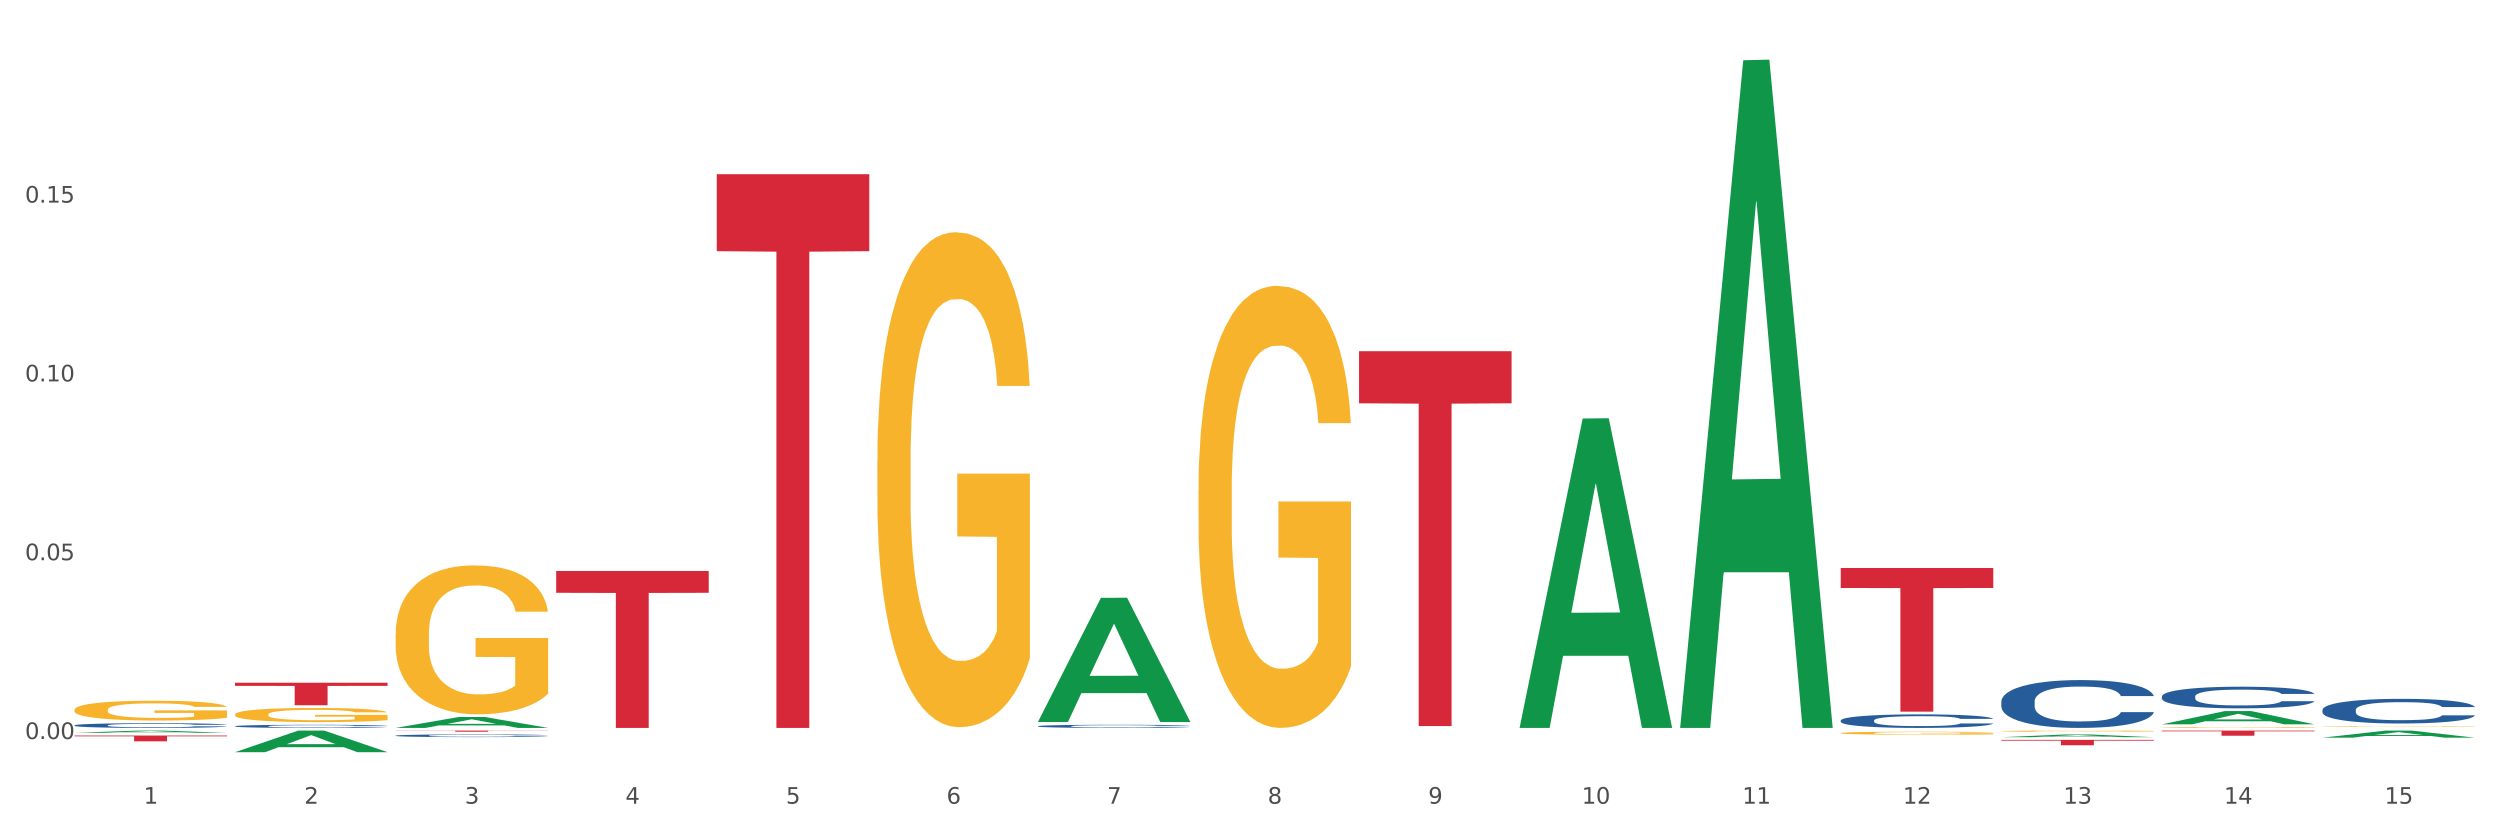 <?xml version="1.0" encoding="utf-8" standalone="no"?>
<!DOCTYPE svg PUBLIC "-//W3C//DTD SVG 1.1//EN"
  "http://www.w3.org/Graphics/SVG/1.1/DTD/svg11.dtd">
<svg xmlns:xlink="http://www.w3.org/1999/xlink" width="1080pt" height="360pt" viewBox="0 0 1080 360" xmlns="http://www.w3.org/2000/svg" version="1.1">
 <rect x="0" y="0" width="1080" height="360" fill="#333333" stroke="none"/>
 <defs>
  <style type="text/css">*{stroke-linejoin: round; stroke-linecap: butt}</style>
 </defs>
 <g id="figure_1">
  <g id="patch_1">
   <path d="M 0 360 
L 1080 360 
L 1080 0 
L 0 0 
z
" style="fill: #ffffff; stroke: #ffffff; stroke-linejoin: miter"/>
  </g>
  <g id="axes_1">
   <g id="matplotlib.axis_1">
    <g id="xtick_1">
     <g id="text_1">
      <!-- 1 -->
      <g style="fill: #4d4d4d" transform="translate(62.07 347.204) scale(0.096 -0.096)">
       <defs>
        <path id="DejaVuSans-31" d="M 794 531 
L 1825 531 
L 1825 4091 
L 703 3866 
L 703 4441 
L 1819 4666 
L 2450 4666 
L 2450 531 
L 3481 531 
L 3481 0 
L 794 0 
L 794 531 
z
" transform="scale(0.016)"/>
       </defs>
       <use xlink:href="#DejaVuSans-31"/>
      </g>
     </g>
    </g>
    <g id="xtick_2">
     <g id="text_2">
      <!-- 2 -->
      <g style="fill: #4d4d4d" transform="translate(131.436 347.204) scale(0.096 -0.096)">
       <defs>
        <path id="DejaVuSans-32" d="M 1228 531 
L 3431 531 
L 3431 0 
L 469 0 
L 469 531 
Q 828 903 1448 1529 
Q 2069 2156 2228 2338 
Q 2531 2678 2651 2914 
Q 2772 3150 2772 3378 
Q 2772 3750 2511 3984 
Q 2250 4219 1831 4219 
Q 1534 4219 1204 4116 
Q 875 4013 500 3803 
L 500 4441 
Q 881 4594 1212 4672 
Q 1544 4750 1819 4750 
Q 2544 4750 2975 4387 
Q 3406 4025 3406 3419 
Q 3406 3131 3298 2873 
Q 3191 2616 2906 2266 
Q 2828 2175 2409 1742 
Q 1991 1309 1228 531 
z
" transform="scale(0.016)"/>
       </defs>
       <use xlink:href="#DejaVuSans-32"/>
      </g>
     </g>
    </g>
    <g id="xtick_3">
     <g id="text_3">
      <!-- 3 -->
      <g style="fill: #4d4d4d" transform="translate(200.802 347.204) scale(0.096 -0.096)">
       <defs>
        <path id="DejaVuSans-33" d="M 2597 2516 
Q 3050 2419 3304 2112 
Q 3559 1806 3559 1356 
Q 3559 666 3084 287 
Q 2609 -91 1734 -91 
Q 1441 -91 1130 -33 
Q 819 25 488 141 
L 488 750 
Q 750 597 1062 519 
Q 1375 441 1716 441 
Q 2309 441 2620 675 
Q 2931 909 2931 1356 
Q 2931 1769 2642 2001 
Q 2353 2234 1838 2234 
L 1294 2234 
L 1294 2753 
L 1863 2753 
Q 2328 2753 2575 2939 
Q 2822 3125 2822 3475 
Q 2822 3834 2567 4026 
Q 2313 4219 1838 4219 
Q 1578 4219 1281 4162 
Q 984 4106 628 3988 
L 628 4550 
Q 988 4650 1302 4700 
Q 1616 4750 1894 4750 
Q 2613 4750 3031 4423 
Q 3450 4097 3450 3541 
Q 3450 3153 3228 2886 
Q 3006 2619 2597 2516 
z
" transform="scale(0.016)"/>
       </defs>
       <use xlink:href="#DejaVuSans-33"/>
      </g>
     </g>
    </g>
    <g id="xtick_4">
     <g id="text_4">
      <!-- 4 -->
      <g style="fill: #4d4d4d" transform="translate(270.169 347.204) scale(0.096 -0.096)">
       <defs>
        <path id="DejaVuSans-34" d="M 2419 4116 
L 825 1625 
L 2419 1625 
L 2419 4116 
z
M 2253 4666 
L 3047 4666 
L 3047 1625 
L 3713 1625 
L 3713 1100 
L 3047 1100 
L 3047 0 
L 2419 0 
L 2419 1100 
L 313 1100 
L 313 1709 
L 2253 4666 
z
" transform="scale(0.016)"/>
       </defs>
       <use xlink:href="#DejaVuSans-34"/>
      </g>
     </g>
    </g>
    <g id="xtick_5">
     <g id="text_5">
      <!-- 5 -->
      <g style="fill: #4d4d4d" transform="translate(339.535 347.204) scale(0.096 -0.096)">
       <defs>
        <path id="DejaVuSans-35" d="M 691 4666 
L 3169 4666 
L 3169 4134 
L 1269 4134 
L 1269 2991 
Q 1406 3038 1543 3061 
Q 1681 3084 1819 3084 
Q 2600 3084 3056 2656 
Q 3513 2228 3513 1497 
Q 3513 744 3044 326 
Q 2575 -91 1722 -91 
Q 1428 -91 1123 -41 
Q 819 9 494 109 
L 494 744 
Q 775 591 1075 516 
Q 1375 441 1709 441 
Q 2250 441 2565 725 
Q 2881 1009 2881 1497 
Q 2881 1984 2565 2268 
Q 2250 2553 1709 2553 
Q 1456 2553 1204 2497 
Q 953 2441 691 2322 
L 691 4666 
z
" transform="scale(0.016)"/>
       </defs>
       <use xlink:href="#DejaVuSans-35"/>
      </g>
     </g>
    </g>
    <g id="xtick_6">
     <g id="text_6">
      <!-- 6 -->
      <g style="fill: #4d4d4d" transform="translate(408.901 347.204) scale(0.096 -0.096)">
       <defs>
        <path id="DejaVuSans-36" d="M 2113 2584 
Q 1688 2584 1439 2293 
Q 1191 2003 1191 1497 
Q 1191 994 1439 701 
Q 1688 409 2113 409 
Q 2538 409 2786 701 
Q 3034 994 3034 1497 
Q 3034 2003 2786 2293 
Q 2538 2584 2113 2584 
z
M 3366 4563 
L 3366 3988 
Q 3128 4100 2886 4159 
Q 2644 4219 2406 4219 
Q 1781 4219 1451 3797 
Q 1122 3375 1075 2522 
Q 1259 2794 1537 2939 
Q 1816 3084 2150 3084 
Q 2853 3084 3261 2657 
Q 3669 2231 3669 1497 
Q 3669 778 3244 343 
Q 2819 -91 2113 -91 
Q 1303 -91 875 529 
Q 447 1150 447 2328 
Q 447 3434 972 4092 
Q 1497 4750 2381 4750 
Q 2619 4750 2861 4703 
Q 3103 4656 3366 4563 
z
" transform="scale(0.016)"/>
       </defs>
       <use xlink:href="#DejaVuSans-36"/>
      </g>
     </g>
    </g>
    <g id="xtick_7">
     <g id="text_7">
      <!-- 7 -->
      <g style="fill: #4d4d4d" transform="translate(478.267 347.204) scale(0.096 -0.096)">
       <defs>
        <path id="DejaVuSans-37" d="M 525 4666 
L 3525 4666 
L 3525 4397 
L 1831 0 
L 1172 0 
L 2766 4134 
L 525 4134 
L 525 4666 
z
" transform="scale(0.016)"/>
       </defs>
       <use xlink:href="#DejaVuSans-37"/>
      </g>
     </g>
    </g>
    <g id="xtick_8">
     <g id="text_8">
      <!-- 8 -->
      <g style="fill: #4d4d4d" transform="translate(547.634 347.204) scale(0.096 -0.096)">
       <defs>
        <path id="DejaVuSans-38" d="M 2034 2216 
Q 1584 2216 1326 1975 
Q 1069 1734 1069 1313 
Q 1069 891 1326 650 
Q 1584 409 2034 409 
Q 2484 409 2743 651 
Q 3003 894 3003 1313 
Q 3003 1734 2745 1975 
Q 2488 2216 2034 2216 
z
M 1403 2484 
Q 997 2584 770 2862 
Q 544 3141 544 3541 
Q 544 4100 942 4425 
Q 1341 4750 2034 4750 
Q 2731 4750 3128 4425 
Q 3525 4100 3525 3541 
Q 3525 3141 3298 2862 
Q 3072 2584 2669 2484 
Q 3125 2378 3379 2068 
Q 3634 1759 3634 1313 
Q 3634 634 3220 271 
Q 2806 -91 2034 -91 
Q 1263 -91 848 271 
Q 434 634 434 1313 
Q 434 1759 690 2068 
Q 947 2378 1403 2484 
z
M 1172 3481 
Q 1172 3119 1398 2916 
Q 1625 2713 2034 2713 
Q 2441 2713 2670 2916 
Q 2900 3119 2900 3481 
Q 2900 3844 2670 4047 
Q 2441 4250 2034 4250 
Q 1625 4250 1398 4047 
Q 1172 3844 1172 3481 
z
" transform="scale(0.016)"/>
       </defs>
       <use xlink:href="#DejaVuSans-38"/>
      </g>
     </g>
    </g>
    <g id="xtick_9">
     <g id="text_9">
      <!-- 9 -->
      <g style="fill: #4d4d4d" transform="translate(617 347.204) scale(0.096 -0.096)">
       <defs>
        <path id="DejaVuSans-39" d="M 703 97 
L 703 672 
Q 941 559 1184 500 
Q 1428 441 1663 441 
Q 2288 441 2617 861 
Q 2947 1281 2994 2138 
Q 2813 1869 2534 1725 
Q 2256 1581 1919 1581 
Q 1219 1581 811 2004 
Q 403 2428 403 3163 
Q 403 3881 828 4315 
Q 1253 4750 1959 4750 
Q 2769 4750 3195 4129 
Q 3622 3509 3622 2328 
Q 3622 1225 3098 567 
Q 2575 -91 1691 -91 
Q 1453 -91 1209 -44 
Q 966 3 703 97 
z
M 1959 2075 
Q 2384 2075 2632 2365 
Q 2881 2656 2881 3163 
Q 2881 3666 2632 3958 
Q 2384 4250 1959 4250 
Q 1534 4250 1286 3958 
Q 1038 3666 1038 3163 
Q 1038 2656 1286 2365 
Q 1534 2075 1959 2075 
z
" transform="scale(0.016)"/>
       </defs>
       <use xlink:href="#DejaVuSans-39"/>
      </g>
     </g>
    </g>
    <g id="xtick_10">
     <g id="text_10">
      <!-- 10 -->
      <g style="fill: #4d4d4d" transform="translate(683.312 347.204) scale(0.096 -0.096)">
       <defs>
        <path id="DejaVuSans-30" d="M 2034 4250 
Q 1547 4250 1301 3770 
Q 1056 3291 1056 2328 
Q 1056 1369 1301 889 
Q 1547 409 2034 409 
Q 2525 409 2770 889 
Q 3016 1369 3016 2328 
Q 3016 3291 2770 3770 
Q 2525 4250 2034 4250 
z
M 2034 4750 
Q 2819 4750 3233 4129 
Q 3647 3509 3647 2328 
Q 3647 1150 3233 529 
Q 2819 -91 2034 -91 
Q 1250 -91 836 529 
Q 422 1150 422 2328 
Q 422 3509 836 4129 
Q 1250 4750 2034 4750 
z
" transform="scale(0.016)"/>
       </defs>
       <use xlink:href="#DejaVuSans-31"/>
       <use xlink:href="#DejaVuSans-30" transform="translate(63.623 0)"/>
      </g>
     </g>
    </g>
    <g id="xtick_11">
     <g id="text_11">
      <!-- 11 -->
      <g style="fill: #4d4d4d" transform="translate(752.678 347.204) scale(0.096 -0.096)">
       <use xlink:href="#DejaVuSans-31"/>
       <use xlink:href="#DejaVuSans-31" transform="translate(63.623 0)"/>
      </g>
     </g>
    </g>
    <g id="xtick_12">
     <g id="text_12">
      <!-- 12 -->
      <g style="fill: #4d4d4d" transform="translate(822.044 347.204) scale(0.096 -0.096)">
       <use xlink:href="#DejaVuSans-31"/>
       <use xlink:href="#DejaVuSans-32" transform="translate(63.623 0)"/>
      </g>
     </g>
    </g>
    <g id="xtick_13">
     <g id="text_13">
      <!-- 13 -->
      <g style="fill: #4d4d4d" transform="translate(891.411 347.204) scale(0.096 -0.096)">
       <use xlink:href="#DejaVuSans-31"/>
       <use xlink:href="#DejaVuSans-33" transform="translate(63.623 0)"/>
      </g>
     </g>
    </g>
    <g id="xtick_14">
     <g id="text_14">
      <!-- 14 -->
      <g style="fill: #4d4d4d" transform="translate(960.777 347.204) scale(0.096 -0.096)">
       <use xlink:href="#DejaVuSans-31"/>
       <use xlink:href="#DejaVuSans-34" transform="translate(63.623 0)"/>
      </g>
     </g>
    </g>
    <g id="xtick_15">
     <g id="text_15">
      <!-- 15 -->
      <g style="fill: #4d4d4d" transform="translate(1030.143 347.204) scale(0.096 -0.096)">
       <use xlink:href="#DejaVuSans-31"/>
       <use xlink:href="#DejaVuSans-35" transform="translate(63.623 0)"/>
      </g>
     </g>
    </g>
    <g id="xtick_16"/>
    <g id="xtick_17"/>
    <g id="xtick_18"/>
    <g id="xtick_19"/>
    <g id="xtick_20"/>
    <g id="xtick_21"/>
    <g id="xtick_22"/>
    <g id="xtick_23"/>
    <g id="xtick_24"/>
    <g id="xtick_25"/>
    <g id="xtick_26"/>
    <g id="xtick_27"/>
    <g id="xtick_28"/>
    <g id="xtick_29"/>
   </g>
   <g id="matplotlib.axis_2">
    <g id="ytick_1">
     <g id="text_16">
      <!-- 0.00 -->
      <g style="fill: #4d4d4d" transform="translate(10.8 319.265) scale(0.096 -0.096)">
       <defs>
        <path id="DejaVuSans-2e" d="M 684 794 
L 1344 794 
L 1344 0 
L 684 0 
L 684 794 
z
" transform="scale(0.016)"/>
       </defs>
       <use xlink:href="#DejaVuSans-30"/>
       <use xlink:href="#DejaVuSans-2e" transform="translate(63.623 0)"/>
       <use xlink:href="#DejaVuSans-30" transform="translate(95.41 0)"/>
       <use xlink:href="#DejaVuSans-30" transform="translate(159.033 0)"/>
      </g>
     </g>
    </g>
    <g id="ytick_2">
     <g id="text_17">
      <!-- 0.05 -->
      <g style="fill: #4d4d4d" transform="translate(10.8 242.02) scale(0.096 -0.096)">
       <use xlink:href="#DejaVuSans-30"/>
       <use xlink:href="#DejaVuSans-2e" transform="translate(63.623 0)"/>
       <use xlink:href="#DejaVuSans-30" transform="translate(95.41 0)"/>
       <use xlink:href="#DejaVuSans-35" transform="translate(159.033 0)"/>
      </g>
     </g>
    </g>
    <g id="ytick_3">
     <g id="text_18">
      <!-- 0.10 -->
      <g style="fill: #4d4d4d" transform="translate(10.8 164.776) scale(0.096 -0.096)">
       <use xlink:href="#DejaVuSans-30"/>
       <use xlink:href="#DejaVuSans-2e" transform="translate(63.623 0)"/>
       <use xlink:href="#DejaVuSans-31" transform="translate(95.41 0)"/>
       <use xlink:href="#DejaVuSans-30" transform="translate(159.033 0)"/>
      </g>
     </g>
    </g>
    <g id="ytick_4">
     <g id="text_19">
      <!-- 0.15 -->
      <g style="fill: #4d4d4d" transform="translate(10.8 87.532) scale(0.096 -0.096)">
       <use xlink:href="#DejaVuSans-30"/>
       <use xlink:href="#DejaVuSans-2e" transform="translate(63.623 0)"/>
       <use xlink:href="#DejaVuSans-31" transform="translate(95.41 0)"/>
       <use xlink:href="#DejaVuSans-35" transform="translate(159.033 0)"/>
      </g>
     </g>
    </g>
    <g id="ytick_5"/>
    <g id="ytick_6"/>
    <g id="ytick_7"/>
    <g id="ytick_8"/>
   </g>
   <g id="PolyCollection_1">
    <path d="M 448.372 311.845 
L 448.44 311.795 
L 475.615 258.264 
L 486.892 258.214 
L 514.27 311.946 
L 501.227 311.946 
L 495.316 299.434 
L 467.259 299.434 
L 467.055 299.636 
L 461.348 311.946 
L 448.372 311.946 
L 448.372 311.845 
L 470.791 291.967 
L 491.783 291.916 
L 481.389 269.667 
L 481.253 269.566 
L 481.117 269.717 
L 470.723 291.916 
L 470.791 291.967 
L 448.372 311.845 
z
" clip-path="url(#pe512aa5558)" style="fill: #109648"/>
    <path d="M 656.471 314.207 
L 656.539 314.081 
L 683.713 180.801 
L 694.991 180.676 
L 722.369 314.458 
L 709.325 314.458 
L 703.415 283.305 
L 675.357 283.305 
L 675.153 283.807 
L 669.447 314.458 
L 656.471 314.458 
L 656.471 314.207 
L 678.89 264.714 
L 699.882 264.588 
L 689.488 209.191 
L 689.352 208.94 
L 689.216 209.317 
L 678.822 264.588 
L 678.89 264.714 
L 656.471 314.207 
z
" clip-path="url(#pe512aa5558)" style="fill: #109648"/>
    <path d="M 725.837 313.916 
L 725.905 313.645 
L 753.08 26.031 
L 764.357 25.759 
L 791.735 314.458 
L 778.691 314.458 
L 772.781 247.23 
L 744.723 247.23 
L 744.52 248.315 
L 738.813 314.458 
L 725.837 314.458 
L 725.837 313.916 
L 748.256 207.111 
L 769.248 206.84 
L 758.854 87.294 
L 758.718 86.752 
L 758.582 87.565 
L 748.188 206.84 
L 748.256 207.111 
L 725.837 313.916 
z
" clip-path="url(#pe512aa5558)" style="fill: #109648"/>
    <path d="M 864.57 318.475 
L 864.638 318.473 
L 891.812 317.294 
L 903.089 317.293 
L 930.468 318.477 
L 917.424 318.477 
L 911.513 318.201 
L 883.456 318.201 
L 883.252 318.206 
L 877.545 318.477 
L 864.57 318.477 
L 864.57 318.475 
L 886.989 318.037 
L 907.981 318.035 
L 897.587 317.545 
L 897.451 317.543 
L 897.315 317.546 
L 886.921 318.035 
L 886.989 318.037 
L 864.57 318.475 
z
" clip-path="url(#pe512aa5558)" style="fill: #109648"/>
    <path d="M 170.907 314.449 
L 170.975 314.445 
L 198.15 309.754 
L 209.427 309.75 
L 236.805 314.458 
L 223.762 314.458 
L 217.851 313.362 
L 189.794 313.362 
L 189.59 313.379 
L 183.883 314.458 
L 170.907 314.458 
L 170.907 314.449 
L 193.326 312.707 
L 214.319 312.703 
L 203.924 310.754 
L 203.788 310.745 
L 203.653 310.758 
L 193.258 312.703 
L 193.326 312.707 
L 170.907 314.449 
z
" clip-path="url(#pe512aa5558)" style="fill: #109648"/>
    <path d="M 933.936 312.909 
L 934.004 312.904 
L 961.178 307.174 
L 972.456 307.168 
L 999.834 312.92 
L 986.79 312.92 
L 980.88 311.581 
L 952.822 311.581 
L 952.618 311.602 
L 946.912 312.92 
L 933.936 312.92 
L 933.936 312.909 
L 956.355 310.781 
L 977.347 310.776 
L 966.953 308.394 
L 966.817 308.384 
L 966.681 308.4 
L 956.287 310.776 
L 956.355 310.781 
L 933.936 312.909 
z
" clip-path="url(#pe512aa5558)" style="fill: #109648"/>
    <path d="M 1003.302 318.673 
L 1003.37 318.67 
L 1030.544 315.62 
L 1041.822 315.617 
L 1069.2 318.678 
L 1056.156 318.678 
L 1050.246 317.966 
L 1022.188 317.966 
L 1021.984 317.977 
L 1016.278 318.678 
L 1003.302 318.678 
L 1003.302 318.673 
L 1025.721 317.54 
L 1046.713 317.537 
L 1036.319 316.27 
L 1036.183 316.264 
L 1036.047 316.273 
L 1025.653 317.537 
L 1025.721 317.54 
L 1003.302 318.673 
z
" clip-path="url(#pe512aa5558)" style="fill: #109648"/>
    <path d="M 101.541 324.932 
L 101.609 324.923 
L 128.784 315.626 
L 140.061 315.617 
L 167.439 324.95 
L 154.395 324.95 
L 148.485 322.776 
L 120.427 322.776 
L 120.224 322.811 
L 114.517 324.95 
L 101.541 324.95 
L 101.541 324.932 
L 123.96 321.48 
L 144.952 321.471 
L 134.558 317.606 
L 134.422 317.589 
L 134.286 317.615 
L 123.892 321.471 
L 123.96 321.48 
L 101.541 324.932 
z
" clip-path="url(#pe512aa5558)" style="fill: #109648"/>
    <path d="M 32.175 316.575 
L 32.243 316.574 
L 59.417 315.618 
L 70.695 315.617 
L 98.073 316.576 
L 85.029 316.576 
L 79.119 316.353 
L 51.061 316.353 
L 50.857 316.357 
L 45.151 316.576 
L 32.175 316.576 
L 32.175 316.575 
L 54.594 316.22 
L 75.586 316.219 
L 65.192 315.822 
L 65.056 315.82 
L 64.92 315.823 
L 54.526 316.219 
L 54.594 316.22 
L 32.175 316.575 
z
" clip-path="url(#pe512aa5558)" style="fill: #109648"/>
    <path d="M 864.57 315.856 
L 864.647 315.855 
L 864.647 315.838 
L 864.803 315.824 
L 865.581 315.788 
L 866.748 315.759 
L 867.604 315.744 
L 868.46 315.731 
L 869.471 315.718 
L 870.716 315.705 
L 872.972 315.686 
L 874.373 315.676 
L 876.084 315.665 
L 879.196 315.65 
L 881.453 315.642 
L 883.787 315.635 
L 887.599 315.626 
L 890.089 315.623 
L 892.734 315.62 
L 895.924 315.618 
L 898.336 315.617 
L 903.626 315.619 
L 908.139 315.623 
L 910.317 315.626 
L 913.118 315.632 
L 914.596 315.636 
L 917.008 315.643 
L 919.498 315.653 
L 921.209 315.662 
L 923.777 315.678 
L 925.722 315.694 
L 927.511 315.713 
L 928.445 315.727 
L 929.145 315.74 
L 929.767 315.754 
L 930.39 315.778 
L 916.385 315.778 
L 915.841 315.761 
L 914.985 315.746 
L 913.74 315.73 
L 912.651 315.721 
L 910.784 315.709 
L 909.072 315.702 
L 907.283 315.696 
L 905.104 315.691 
L 903.393 315.689 
L 900.981 315.687 
L 896.235 315.688 
L 893.045 315.691 
L 890.867 315.696 
L 889.466 315.7 
L 888.221 315.705 
L 886.821 315.712 
L 885.187 315.721 
L 884.02 315.73 
L 882.853 315.742 
L 881.919 315.753 
L 881.064 315.766 
L 880.363 315.78 
L 879.819 315.795 
L 879.352 315.813 
L 878.963 315.843 
L 878.963 315.907 
L 879.119 315.922 
L 879.508 315.941 
L 879.974 315.956 
L 880.752 315.973 
L 881.453 315.985 
L 882.775 316.002 
L 884.253 316.016 
L 885.42 316.025 
L 886.587 316.033 
L 888.61 316.043 
L 890.867 316.051 
L 892.812 316.057 
L 895.457 316.061 
L 897.246 316.063 
L 898.802 316.064 
L 902.615 316.064 
L 905.338 316.063 
L 908.372 316.059 
L 910.706 316.055 
L 912.651 316.05 
L 914.829 316.041 
L 916.23 316.033 
L 916.23 315.935 
L 899.114 315.934 
L 899.114 315.869 
L 930.468 315.869 
L 930.468 316.061 
L 929.145 316.071 
L 927.667 316.08 
L 926.111 316.088 
L 923.777 316.098 
L 920.976 316.107 
L 918.486 316.114 
L 915.841 316.12 
L 912.729 316.125 
L 908.683 316.13 
L 906.193 316.131 
L 903.081 316.133 
L 899.425 316.133 
L 896.235 316.132 
L 893.123 316.13 
L 889.855 316.126 
L 886.665 316.12 
L 884.253 316.114 
L 881.842 316.106 
L 879.274 316.096 
L 877.251 316.087 
L 875.695 316.078 
L 873.984 316.067 
L 872.116 316.053 
L 870.716 316.041 
L 869.471 316.027 
L 868.149 316.01 
L 867.215 315.996 
L 866.281 315.977 
L 865.737 315.964 
L 865.114 315.942 
L 864.647 315.913 
L 864.57 315.856 
z
" clip-path="url(#pe512aa5558)" style="fill: #f7b32b"/>
    <path d="M 517.739 211.741 
L 517.816 211.567 
L 517.816 205.289 
L 517.972 199.883 
L 518.75 186.803 
L 519.917 175.991 
L 520.773 170.236 
L 521.629 165.527 
L 522.64 160.819 
L 523.885 155.936 
L 526.141 148.786 
L 527.542 145.124 
L 529.253 141.287 
L 532.365 135.707 
L 534.621 132.567 
L 536.956 129.952 
L 540.768 126.813 
L 543.257 125.417 
L 545.903 124.371 
L 549.093 123.674 
L 551.504 123.499 
L 556.795 124.022 
L 561.307 125.592 
L 563.486 126.813 
L 566.287 128.905 
L 567.765 130.3 
L 570.177 133.091 
L 572.666 136.753 
L 574.378 139.892 
L 576.946 145.821 
L 578.891 151.751 
L 580.68 159.075 
L 581.614 164.132 
L 582.314 168.841 
L 582.936 174.247 
L 583.559 182.792 
L 569.554 182.792 
L 569.01 176.689 
L 568.154 170.934 
L 566.909 165.353 
L 565.82 161.865 
L 563.953 157.505 
L 562.241 154.715 
L 560.452 152.623 
L 558.273 150.879 
L 556.562 150.007 
L 554.15 149.309 
L 549.404 149.483 
L 546.214 150.879 
L 544.035 152.623 
L 542.635 154.192 
L 541.39 155.936 
L 539.99 158.377 
L 538.356 162.04 
L 537.189 165.353 
L 536.022 169.539 
L 535.088 173.724 
L 534.232 178.607 
L 533.532 183.839 
L 532.988 189.245 
L 532.521 195.872 
L 532.132 206.858 
L 532.132 230.75 
L 532.287 236.156 
L 532.676 243.306 
L 533.143 248.712 
L 533.921 255.165 
L 534.621 259.525 
L 535.944 265.803 
L 537.422 271.034 
L 538.589 274.348 
L 539.756 277.138 
L 541.779 280.975 
L 544.035 284.114 
L 545.981 286.032 
L 548.626 287.776 
L 550.415 288.474 
L 551.971 288.822 
L 555.784 288.822 
L 558.507 288.299 
L 561.541 287.078 
L 563.875 285.509 
L 565.82 283.591 
L 567.998 280.452 
L 569.399 277.487 
L 569.399 241.039 
L 552.282 240.865 
L 552.282 216.624 
L 583.636 216.624 
L 583.636 287.776 
L 582.314 291.438 
L 580.836 294.752 
L 579.28 297.716 
L 576.946 301.379 
L 574.145 304.866 
L 571.655 307.308 
L 569.01 309.401 
L 565.898 311.319 
L 561.852 313.063 
L 559.362 313.76 
L 556.25 314.284 
L 552.594 314.458 
L 549.404 314.109 
L 546.292 313.237 
L 543.024 311.668 
L 539.834 309.401 
L 537.422 307.133 
L 535.01 304.343 
L 532.443 300.681 
L 530.42 297.193 
L 528.864 294.054 
L 527.153 290.043 
L 525.285 284.811 
L 523.885 280.103 
L 522.64 275.22 
L 521.317 268.942 
L 520.384 263.536 
L 519.45 256.734 
L 518.906 251.677 
L 518.283 243.829 
L 517.816 232.843 
L 517.739 211.741 
z
" clip-path="url(#pe512aa5558)" style="fill: #f7b32b"/>
    <path d="M 795.203 316.703 
L 795.281 316.702 
L 795.281 316.659 
L 795.437 316.622 
L 796.215 316.532 
L 797.382 316.458 
L 798.238 316.419 
L 799.094 316.387 
L 800.105 316.354 
L 801.35 316.321 
L 803.606 316.272 
L 805.006 316.247 
L 806.718 316.221 
L 809.83 316.182 
L 812.086 316.161 
L 814.42 316.143 
L 818.233 316.121 
L 820.722 316.112 
L 823.368 316.105 
L 826.557 316.1 
L 828.969 316.099 
L 834.26 316.102 
L 838.772 316.113 
L 840.951 316.121 
L 843.752 316.136 
L 845.23 316.145 
L 847.642 316.164 
L 850.131 316.19 
L 851.843 316.211 
L 854.41 316.252 
L 856.355 316.292 
L 858.145 316.342 
L 859.078 316.377 
L 859.779 316.409 
L 860.401 316.446 
L 861.024 316.505 
L 847.019 316.505 
L 846.475 316.463 
L 845.619 316.424 
L 844.374 316.385 
L 843.285 316.362 
L 841.418 316.332 
L 839.706 316.313 
L 837.916 316.298 
L 835.738 316.286 
L 834.026 316.28 
L 831.615 316.276 
L 826.869 316.277 
L 823.679 316.286 
L 821.5 316.298 
L 820.1 316.309 
L 818.855 316.321 
L 817.455 316.338 
L 815.821 316.363 
L 814.654 316.385 
L 813.487 316.414 
L 812.553 316.443 
L 811.697 316.476 
L 810.997 316.512 
L 810.453 316.549 
L 809.986 316.594 
L 809.597 316.67 
L 809.597 316.833 
L 809.752 316.87 
L 810.141 316.919 
L 810.608 316.956 
L 811.386 317.001 
L 812.086 317.03 
L 813.409 317.073 
L 814.887 317.109 
L 816.054 317.132 
L 817.221 317.151 
L 819.244 317.177 
L 821.5 317.199 
L 823.445 317.212 
L 826.091 317.224 
L 827.88 317.229 
L 829.436 317.231 
L 833.248 317.231 
L 835.971 317.228 
L 839.006 317.219 
L 841.34 317.208 
L 843.285 317.195 
L 845.463 317.174 
L 846.864 317.153 
L 846.864 316.904 
L 829.747 316.903 
L 829.747 316.737 
L 861.101 316.737 
L 861.101 317.224 
L 859.779 317.249 
L 858.3 317.272 
L 856.744 317.292 
L 854.41 317.317 
L 851.61 317.341 
L 849.12 317.358 
L 846.475 317.372 
L 843.363 317.385 
L 839.317 317.397 
L 836.827 317.402 
L 833.715 317.405 
L 830.059 317.407 
L 826.869 317.404 
L 823.757 317.398 
L 820.489 317.388 
L 817.299 317.372 
L 814.887 317.357 
L 812.475 317.337 
L 809.908 317.312 
L 807.885 317.288 
L 806.329 317.267 
L 804.617 317.239 
L 802.75 317.204 
L 801.35 317.171 
L 800.105 317.138 
L 798.782 317.095 
L 797.849 317.058 
L 796.915 317.011 
L 796.37 316.977 
L 795.748 316.923 
L 795.281 316.848 
L 795.203 316.703 
z
" clip-path="url(#pe512aa5558)" style="fill: #f7b32b"/>
    <path d="M 379.006 199.128 
L 379.084 198.932 
L 379.084 191.903 
L 379.24 185.849 
L 380.018 171.204 
L 381.185 159.097 
L 382.04 152.653 
L 382.896 147.381 
L 383.908 142.109 
L 385.152 136.641 
L 387.409 128.635 
L 388.809 124.534 
L 390.521 120.238 
L 393.633 113.99 
L 395.889 110.475 
L 398.223 107.546 
L 402.035 104.031 
L 404.525 102.469 
L 407.17 101.297 
L 410.36 100.516 
L 412.772 100.321 
L 418.062 100.907 
L 422.575 102.664 
L 424.753 104.031 
L 427.554 106.374 
L 429.032 107.936 
L 431.444 111.061 
L 433.934 115.161 
L 435.646 118.676 
L 438.213 125.315 
L 440.158 131.955 
L 441.948 140.156 
L 442.881 145.819 
L 443.581 151.091 
L 444.204 157.144 
L 444.826 166.713 
L 430.822 166.713 
L 430.277 159.878 
L 429.422 153.434 
L 428.177 147.186 
L 427.087 143.28 
L 425.22 138.399 
L 423.509 135.274 
L 421.719 132.931 
L 419.541 130.978 
L 417.829 130.002 
L 415.417 129.221 
L 410.671 129.416 
L 407.481 130.978 
L 405.303 132.931 
L 403.903 134.688 
L 402.658 136.641 
L 401.257 139.375 
L 399.624 143.476 
L 398.456 147.186 
L 397.289 151.872 
L 396.356 156.559 
L 395.5 162.026 
L 394.8 167.884 
L 394.255 173.938 
L 393.788 181.358 
L 393.399 193.66 
L 393.399 220.412 
L 393.555 226.466 
L 393.944 234.472 
L 394.411 240.525 
L 395.189 247.75 
L 395.889 252.632 
L 397.212 259.662 
L 398.69 265.52 
L 399.857 269.23 
L 401.024 272.354 
L 403.047 276.65 
L 405.303 280.165 
L 407.248 282.313 
L 409.893 284.266 
L 411.683 285.047 
L 413.239 285.437 
L 417.051 285.437 
L 419.774 284.851 
L 422.808 283.485 
L 425.142 281.727 
L 427.087 279.579 
L 429.266 276.064 
L 430.666 272.745 
L 430.666 231.933 
L 413.55 231.738 
L 413.55 204.595 
L 444.904 204.595 
L 444.904 284.266 
L 443.581 288.366 
L 442.103 292.076 
L 440.547 295.396 
L 438.213 299.497 
L 435.412 303.402 
L 432.923 306.136 
L 430.277 308.479 
L 427.165 310.627 
L 423.12 312.58 
L 420.63 313.361 
L 417.518 313.947 
L 413.861 314.142 
L 410.671 313.751 
L 407.559 312.775 
L 404.292 311.018 
L 401.102 308.479 
L 398.69 305.941 
L 396.278 302.816 
L 393.711 298.716 
L 391.688 294.81 
L 390.132 291.295 
L 388.42 286.804 
L 386.553 280.946 
L 385.152 275.674 
L 383.908 270.206 
L 382.585 263.176 
L 381.651 257.123 
L 380.718 249.507 
L 380.173 243.845 
L 379.551 235.057 
L 379.084 222.755 
L 379.006 199.128 
z
" clip-path="url(#pe512aa5558)" style="fill: #f7b32b"/>
    <path d="M 170.907 273.984 
L 170.985 273.926 
L 170.985 271.811 
L 171.141 269.989 
L 171.919 265.583 
L 173.086 261.94 
L 173.942 260.001 
L 174.798 258.415 
L 175.809 256.828 
L 177.054 255.183 
L 179.31 252.774 
L 180.71 251.54 
L 182.422 250.248 
L 185.534 248.368 
L 187.79 247.31 
L 190.124 246.429 
L 193.937 245.371 
L 196.426 244.901 
L 199.072 244.549 
L 202.261 244.314 
L 204.673 244.255 
L 209.964 244.431 
L 214.476 244.96 
L 216.655 245.371 
L 219.456 246.076 
L 220.934 246.546 
L 223.346 247.486 
L 225.835 248.72 
L 227.547 249.778 
L 230.114 251.775 
L 232.059 253.773 
L 233.849 256.241 
L 234.783 257.945 
L 235.483 259.531 
L 236.105 261.352 
L 236.728 264.231 
L 222.723 264.231 
L 222.179 262.175 
L 221.323 260.236 
L 220.078 258.356 
L 218.989 257.181 
L 217.122 255.712 
L 215.41 254.772 
L 213.62 254.067 
L 211.442 253.479 
L 209.73 253.185 
L 207.319 252.95 
L 202.573 253.009 
L 199.383 253.479 
L 197.204 254.067 
L 195.804 254.596 
L 194.559 255.183 
L 193.159 256.006 
L 191.525 257.239 
L 190.358 258.356 
L 189.191 259.766 
L 188.257 261.176 
L 187.401 262.821 
L 186.701 264.584 
L 186.157 266.405 
L 185.69 268.638 
L 185.301 272.339 
L 185.301 280.389 
L 185.456 282.21 
L 185.845 284.619 
L 186.312 286.44 
L 187.09 288.614 
L 187.79 290.083 
L 189.113 292.198 
L 190.591 293.961 
L 191.758 295.077 
L 192.925 296.017 
L 194.948 297.31 
L 197.204 298.367 
L 199.149 299.014 
L 201.795 299.601 
L 203.584 299.836 
L 205.14 299.954 
L 208.952 299.954 
L 211.675 299.777 
L 214.71 299.366 
L 217.044 298.837 
L 218.989 298.191 
L 221.167 297.134 
L 222.568 296.135 
L 222.568 283.855 
L 205.451 283.796 
L 205.451 275.63 
L 236.805 275.63 
L 236.805 299.601 
L 235.483 300.835 
L 234.004 301.951 
L 232.448 302.95 
L 230.114 304.184 
L 227.314 305.359 
L 224.824 306.182 
L 222.179 306.887 
L 219.067 307.533 
L 215.021 308.121 
L 212.531 308.356 
L 209.419 308.532 
L 205.763 308.591 
L 202.573 308.473 
L 199.461 308.179 
L 196.193 307.651 
L 193.003 306.887 
L 190.591 306.123 
L 188.179 305.183 
L 185.612 303.949 
L 183.589 302.774 
L 182.033 301.716 
L 180.321 300.365 
L 178.454 298.602 
L 177.054 297.016 
L 175.809 295.371 
L 174.486 293.256 
L 173.553 291.434 
L 172.619 289.143 
L 172.074 287.439 
L 171.452 284.795 
L 170.985 281.094 
L 170.907 273.984 
z
" clip-path="url(#pe512aa5558)" style="fill: #f7b32b"/>
    <path d="M 32.175 317.736 
L 98.073 317.736 
L 98.073 318.084 
L 72.151 318.087 
L 72.151 320.245 
L 57.941 320.245 
L 57.941 318.087 
L 32.175 318.084 
L 32.175 317.738 
L 32.175 317.736 
z
" clip-path="url(#pe512aa5558)" style="fill: #d62839"/>
    <path d="M 101.541 294.951 
L 167.439 294.951 
L 167.439 296.303 
L 141.517 296.312 
L 141.517 304.681 
L 127.307 304.681 
L 127.307 296.312 
L 101.541 296.303 
L 101.541 294.96 
L 101.541 294.951 
z
" clip-path="url(#pe512aa5558)" style="fill: #d62839"/>
    <path d="M 1003.302 313.842 
L 1003.38 313.841 
L 1003.38 313.832 
L 1003.535 313.824 
L 1004.314 313.804 
L 1005.481 313.787 
L 1006.336 313.779 
L 1007.192 313.771 
L 1008.204 313.764 
L 1009.448 313.757 
L 1011.705 313.746 
L 1013.105 313.74 
L 1014.817 313.735 
L 1017.929 313.726 
L 1020.185 313.721 
L 1022.519 313.717 
L 1026.331 313.713 
L 1028.821 313.711 
L 1031.466 313.709 
L 1034.656 313.708 
L 1037.068 313.708 
L 1042.358 313.708 
L 1046.871 313.711 
L 1049.049 313.713 
L 1051.85 313.716 
L 1053.328 313.718 
L 1055.74 313.722 
L 1058.23 313.728 
L 1059.942 313.733 
L 1062.509 313.742 
L 1064.454 313.751 
L 1066.244 313.762 
L 1067.177 313.769 
L 1067.877 313.776 
L 1068.5 313.785 
L 1069.122 313.798 
L 1055.118 313.798 
L 1054.573 313.788 
L 1053.717 313.78 
L 1052.473 313.771 
L 1051.383 313.766 
L 1049.516 313.759 
L 1047.805 313.755 
L 1046.015 313.752 
L 1043.837 313.749 
L 1042.125 313.748 
L 1039.713 313.747 
L 1034.967 313.747 
L 1031.777 313.749 
L 1029.599 313.752 
L 1028.199 313.754 
L 1026.954 313.757 
L 1025.553 313.761 
L 1023.919 313.766 
L 1022.752 313.771 
L 1021.585 313.777 
L 1020.652 313.784 
L 1019.796 313.791 
L 1019.096 313.799 
L 1018.551 313.807 
L 1018.084 313.817 
L 1017.695 313.834 
L 1017.695 313.87 
L 1017.851 313.879 
L 1018.24 313.889 
L 1018.707 313.898 
L 1019.485 313.907 
L 1020.185 313.914 
L 1021.508 313.924 
L 1022.986 313.931 
L 1024.153 313.936 
L 1025.32 313.941 
L 1027.343 313.947 
L 1029.599 313.951 
L 1031.544 313.954 
L 1034.189 313.957 
L 1035.979 313.958 
L 1037.535 313.958 
L 1041.347 313.958 
L 1044.07 313.958 
L 1047.104 313.956 
L 1049.438 313.953 
L 1051.383 313.95 
L 1053.562 313.946 
L 1054.962 313.941 
L 1054.962 313.886 
L 1037.846 313.886 
L 1037.846 313.849 
L 1069.2 313.849 
L 1069.2 313.957 
L 1067.877 313.962 
L 1066.399 313.967 
L 1064.843 313.972 
L 1062.509 313.977 
L 1059.708 313.983 
L 1057.219 313.986 
L 1054.573 313.99 
L 1051.461 313.993 
L 1047.416 313.995 
L 1044.926 313.996 
L 1041.814 313.997 
L 1038.157 313.997 
L 1034.967 313.997 
L 1031.855 313.995 
L 1028.588 313.993 
L 1025.398 313.99 
L 1022.986 313.986 
L 1020.574 313.982 
L 1018.007 313.976 
L 1015.984 313.971 
L 1014.428 313.966 
L 1012.716 313.96 
L 1010.849 313.952 
L 1009.448 313.945 
L 1008.204 313.938 
L 1006.881 313.928 
L 1005.947 313.92 
L 1005.014 313.91 
L 1004.469 313.902 
L 1003.847 313.89 
L 1003.38 313.874 
L 1003.302 313.842 
z
" clip-path="url(#pe512aa5558)" style="fill: #f7b32b"/>
    <path d="M 933.936 314.254 
L 934.014 314.254 
L 934.014 314.241 
L 934.169 314.231 
L 934.947 314.205 
L 936.114 314.183 
L 936.97 314.172 
L 937.826 314.163 
L 938.837 314.153 
L 940.082 314.144 
L 942.338 314.129 
L 943.739 314.122 
L 945.45 314.115 
L 948.563 314.104 
L 950.819 314.097 
L 953.153 314.092 
L 956.965 314.086 
L 959.455 314.083 
L 962.1 314.081 
L 965.29 314.08 
L 967.702 314.079 
L 972.992 314.08 
L 977.505 314.083 
L 979.683 314.086 
L 982.484 314.09 
L 983.962 314.093 
L 986.374 314.098 
L 988.864 314.106 
L 990.575 314.112 
L 993.143 314.124 
L 995.088 314.135 
L 996.877 314.15 
L 997.811 314.16 
L 998.511 314.169 
L 999.134 314.18 
L 999.756 314.197 
L 985.752 314.197 
L 985.207 314.185 
L 984.351 314.173 
L 983.106 314.162 
L 982.017 314.155 
L 980.15 314.147 
L 978.438 314.141 
L 976.649 314.137 
L 974.47 314.134 
L 972.759 314.132 
L 970.347 314.13 
L 965.601 314.131 
L 962.411 314.134 
L 960.233 314.137 
L 958.832 314.14 
L 957.588 314.144 
L 956.187 314.148 
L 954.553 314.156 
L 953.386 314.162 
L 952.219 314.171 
L 951.286 314.179 
L 950.43 314.189 
L 949.73 314.199 
L 949.185 314.21 
L 948.718 314.223 
L 948.329 314.245 
L 948.329 314.292 
L 948.485 314.303 
L 948.874 314.317 
L 949.341 314.328 
L 950.119 314.34 
L 950.819 314.349 
L 952.141 314.361 
L 953.62 314.372 
L 954.787 314.378 
L 955.954 314.384 
L 957.977 314.392 
L 960.233 314.398 
L 962.178 314.402 
L 964.823 314.405 
L 966.613 314.406 
L 968.169 314.407 
L 971.981 314.407 
L 974.704 314.406 
L 977.738 314.404 
L 980.072 314.401 
L 982.017 314.397 
L 984.196 314.39 
L 985.596 314.385 
L 985.596 314.312 
L 968.48 314.312 
L 968.48 314.264 
L 999.834 314.264 
L 999.834 314.405 
L 998.511 314.412 
L 997.033 314.419 
L 995.477 314.425 
L 993.143 314.432 
L 990.342 314.439 
L 987.852 314.444 
L 985.207 314.448 
L 982.095 314.452 
L 978.049 314.455 
L 975.56 314.457 
L 972.448 314.458 
L 968.791 314.458 
L 965.601 314.457 
L 962.489 314.455 
L 959.221 314.452 
L 956.032 314.448 
L 953.62 314.443 
L 951.208 314.438 
L 948.64 314.431 
L 946.618 314.424 
L 945.061 314.417 
L 943.35 314.41 
L 941.483 314.399 
L 940.082 314.39 
L 938.837 314.38 
L 937.515 314.368 
L 936.581 314.357 
L 935.648 314.343 
L 935.103 314.333 
L 934.48 314.318 
L 934.014 314.296 
L 933.936 314.254 
z
" clip-path="url(#pe512aa5558)" style="fill: #f7b32b"/>
    <path d="M 170.907 315.617 
L 236.805 315.617 
L 236.805 315.686 
L 210.883 315.686 
L 210.883 316.108 
L 196.673 316.108 
L 196.673 315.686 
L 170.907 315.686 
L 170.907 315.618 
L 170.907 315.617 
z
" clip-path="url(#pe512aa5558)" style="fill: #d62839"/>
    <path d="M 240.274 246.67 
L 306.172 246.67 
L 306.172 256.09 
L 280.25 256.154 
L 280.25 314.458 
L 266.039 314.458 
L 266.039 256.154 
L 240.274 256.09 
L 240.274 246.734 
L 240.274 246.67 
z
" clip-path="url(#pe512aa5558)" style="fill: #d62839"/>
    <path d="M 864.57 319.636 
L 930.468 319.636 
L 930.468 319.958 
L 904.546 319.961 
L 904.546 321.954 
L 890.335 321.954 
L 890.335 319.961 
L 864.57 319.958 
L 864.57 319.638 
L 864.57 319.636 
z
" clip-path="url(#pe512aa5558)" style="fill: #d62839"/>
    <path d="M 795.203 245.377 
L 861.101 245.377 
L 861.101 254.003 
L 835.179 254.061 
L 835.179 307.449 
L 820.969 307.449 
L 820.969 254.061 
L 795.203 254.003 
L 795.203 245.435 
L 795.203 245.377 
z
" clip-path="url(#pe512aa5558)" style="fill: #d62839"/>
    <path d="M 587.105 151.723 
L 653.003 151.723 
L 653.003 174.228 
L 627.081 174.38 
L 627.081 313.669 
L 612.871 313.669 
L 612.871 174.38 
L 587.105 174.228 
L 587.105 151.875 
L 587.105 151.723 
z
" clip-path="url(#pe512aa5558)" style="fill: #d62839"/>
    <path d="M 309.64 75.263 
L 375.538 75.263 
L 375.538 108.504 
L 349.616 108.728 
L 349.616 314.458 
L 335.406 314.458 
L 335.406 108.728 
L 309.64 108.504 
L 309.64 75.488 
L 309.64 75.263 
z
" clip-path="url(#pe512aa5558)" style="fill: #d62839"/>
    <path d="M 933.936 315.617 
L 999.834 315.617 
L 999.834 315.925 
L 973.912 315.927 
L 973.912 317.832 
L 959.702 317.832 
L 959.702 315.927 
L 933.936 315.925 
L 933.936 315.619 
L 933.936 315.617 
z
" clip-path="url(#pe512aa5558)" style="fill: #d62839"/>
    <path d="M 32.175 306.668 
L 32.253 306.66 
L 32.253 306.379 
L 32.408 306.136 
L 33.186 305.55 
L 34.353 305.066 
L 35.209 304.808 
L 36.065 304.597 
L 37.076 304.386 
L 38.321 304.167 
L 40.578 303.846 
L 41.978 303.682 
L 43.69 303.51 
L 46.802 303.26 
L 49.058 303.12 
L 51.392 303.002 
L 55.204 302.862 
L 57.694 302.799 
L 60.339 302.752 
L 63.529 302.721 
L 65.941 302.713 
L 71.231 302.737 
L 75.744 302.807 
L 77.922 302.862 
L 80.723 302.956 
L 82.201 303.018 
L 84.613 303.143 
L 87.103 303.307 
L 88.815 303.448 
L 91.382 303.714 
L 93.327 303.979 
L 95.116 304.308 
L 96.05 304.534 
L 96.75 304.745 
L 97.373 304.987 
L 97.995 305.37 
L 83.991 305.37 
L 83.446 305.097 
L 82.59 304.839 
L 81.346 304.589 
L 80.256 304.433 
L 78.389 304.237 
L 76.677 304.112 
L 74.888 304.018 
L 72.71 303.94 
L 70.998 303.901 
L 68.586 303.87 
L 63.84 303.878 
L 60.65 303.94 
L 58.472 304.018 
L 57.071 304.089 
L 55.827 304.167 
L 54.426 304.276 
L 52.792 304.44 
L 51.625 304.589 
L 50.458 304.776 
L 49.525 304.964 
L 48.669 305.183 
L 47.969 305.417 
L 47.424 305.66 
L 46.957 305.957 
L 46.568 306.449 
L 46.568 307.52 
L 46.724 307.762 
L 47.113 308.082 
L 47.58 308.325 
L 48.358 308.614 
L 49.058 308.809 
L 50.381 309.09 
L 51.859 309.325 
L 53.026 309.473 
L 54.193 309.598 
L 56.216 309.77 
L 58.472 309.911 
L 60.417 309.997 
L 63.062 310.075 
L 64.852 310.106 
L 66.408 310.122 
L 70.22 310.122 
L 72.943 310.099 
L 75.977 310.044 
L 78.311 309.974 
L 80.256 309.888 
L 82.435 309.747 
L 83.835 309.614 
L 83.835 307.981 
L 66.719 307.973 
L 66.719 306.887 
L 98.073 306.887 
L 98.073 310.075 
L 96.75 310.239 
L 95.272 310.388 
L 93.716 310.521 
L 91.382 310.685 
L 88.581 310.841 
L 86.091 310.95 
L 83.446 311.044 
L 80.334 311.13 
L 76.288 311.208 
L 73.799 311.24 
L 70.687 311.263 
L 67.03 311.271 
L 63.84 311.255 
L 60.728 311.216 
L 57.461 311.146 
L 54.271 311.044 
L 51.859 310.943 
L 49.447 310.818 
L 46.879 310.653 
L 44.857 310.497 
L 43.301 310.356 
L 41.589 310.177 
L 39.722 309.942 
L 38.321 309.731 
L 37.076 309.512 
L 35.754 309.231 
L 34.82 308.989 
L 33.887 308.684 
L 33.342 308.457 
L 32.72 308.106 
L 32.253 307.613 
L 32.175 306.668 
z
" clip-path="url(#pe512aa5558)" style="fill: #f7b32b"/>
    <path d="M 101.541 308.664 
L 101.619 308.659 
L 101.619 308.458 
L 101.775 308.285 
L 102.553 307.866 
L 103.72 307.52 
L 104.575 307.336 
L 105.431 307.186 
L 106.443 307.035 
L 107.688 306.879 
L 109.944 306.65 
L 111.344 306.533 
L 113.056 306.41 
L 116.168 306.231 
L 118.424 306.131 
L 120.758 306.047 
L 124.57 305.947 
L 127.06 305.902 
L 129.705 305.868 
L 132.895 305.846 
L 135.307 305.841 
L 140.598 305.857 
L 145.11 305.907 
L 147.289 305.947 
L 150.089 306.014 
L 151.568 306.058 
L 153.979 306.147 
L 156.469 306.265 
L 158.181 306.365 
L 160.748 306.555 
L 162.693 306.745 
L 164.483 306.979 
L 165.416 307.141 
L 166.117 307.292 
L 166.739 307.465 
L 167.361 307.738 
L 153.357 307.738 
L 152.812 307.543 
L 151.957 307.359 
L 150.712 307.18 
L 149.623 307.068 
L 147.755 306.929 
L 146.044 306.839 
L 144.254 306.773 
L 142.076 306.717 
L 140.364 306.689 
L 137.952 306.666 
L 133.206 306.672 
L 130.017 306.717 
L 127.838 306.773 
L 126.438 306.823 
L 125.193 306.879 
L 123.792 306.957 
L 122.159 307.074 
L 120.992 307.18 
L 119.825 307.314 
L 118.891 307.448 
L 118.035 307.604 
L 117.335 307.772 
L 116.79 307.945 
L 116.324 308.157 
L 115.935 308.508 
L 115.935 309.273 
L 116.09 309.446 
L 116.479 309.675 
L 116.946 309.848 
L 117.724 310.054 
L 118.424 310.194 
L 119.747 310.395 
L 121.225 310.562 
L 122.392 310.668 
L 123.559 310.757 
L 125.582 310.88 
L 127.838 310.981 
L 129.783 311.042 
L 132.428 311.098 
L 134.218 311.12 
L 135.774 311.131 
L 139.586 311.131 
L 142.309 311.115 
L 145.343 311.075 
L 147.678 311.025 
L 149.623 310.964 
L 151.801 310.863 
L 153.201 310.768 
L 153.201 309.602 
L 136.085 309.596 
L 136.085 308.821 
L 167.439 308.821 
L 167.439 311.098 
L 166.117 311.215 
L 164.638 311.321 
L 163.082 311.416 
L 160.748 311.533 
L 157.947 311.645 
L 155.458 311.723 
L 152.812 311.79 
L 149.7 311.851 
L 145.655 311.907 
L 143.165 311.929 
L 140.053 311.946 
L 136.396 311.952 
L 133.206 311.94 
L 130.094 311.913 
L 126.827 311.862 
L 123.637 311.79 
L 121.225 311.717 
L 118.813 311.628 
L 116.246 311.511 
L 114.223 311.399 
L 112.667 311.299 
L 110.955 311.17 
L 109.088 311.003 
L 107.688 310.852 
L 106.443 310.696 
L 105.12 310.495 
L 104.186 310.322 
L 103.253 310.104 
L 102.708 309.943 
L 102.086 309.691 
L 101.619 309.34 
L 101.541 308.664 
z
" clip-path="url(#pe512aa5558)" style="fill: #f7b32b"/>
    <path d="M 933.936 300.856 
L 934.014 300.848 
L 934.014 300.609 
L 934.247 300.284 
L 935.104 299.686 
L 936.195 299.233 
L 938.064 298.703 
L 939.077 298.481 
L 940.401 298.233 
L 943.127 297.831 
L 946.243 297.49 
L 948.424 297.302 
L 950.06 297.182 
L 953.721 296.968 
L 955.824 296.874 
L 958.005 296.798 
L 959.874 296.746 
L 962.99 296.686 
L 965.483 296.661 
L 968.365 296.652 
L 970.779 296.661 
L 973.973 296.695 
L 978.647 296.798 
L 980.438 296.857 
L 982.853 296.96 
L 985.346 297.097 
L 987.371 297.233 
L 989.708 297.43 
L 992.122 297.686 
L 994.459 298.011 
L 996.095 298.31 
L 997.419 298.626 
L 998.587 299.011 
L 999.444 299.429 
L 999.834 299.78 
L 985.579 299.78 
L 985.19 299.464 
L 984.411 299.122 
L 983.632 298.891 
L 982.775 298.703 
L 981.451 298.489 
L 980.283 298.353 
L 978.335 298.19 
L 976.544 298.088 
L 975.064 298.028 
L 973.272 297.977 
L 969.455 297.925 
L 966.729 297.925 
L 965.015 297.943 
L 962.912 297.985 
L 961.121 298.045 
L 959.018 298.148 
L 957.382 298.259 
L 955.746 298.404 
L 954.811 298.507 
L 953.409 298.695 
L 952.475 298.848 
L 951.228 299.113 
L 950.527 299.301 
L 949.281 299.788 
L 948.736 300.147 
L 948.502 300.395 
L 948.346 300.668 
L 948.346 302.001 
L 948.814 302.6 
L 949.203 302.856 
L 949.826 303.146 
L 950.995 303.522 
L 952.708 303.89 
L 954.5 304.155 
L 955.98 304.317 
L 957.382 304.437 
L 958.784 304.531 
L 960.498 304.616 
L 961.9 304.667 
L 964.003 304.719 
L 966.495 304.744 
L 968.443 304.744 
L 972.415 304.702 
L 974.207 304.659 
L 975.92 304.599 
L 977.79 304.505 
L 979.27 304.403 
L 980.127 304.326 
L 981.529 304.163 
L 982.619 303.992 
L 983.554 303.796 
L 984.177 303.625 
L 984.878 303.369 
L 985.423 303.078 
L 985.579 302.924 
L 999.834 302.924 
L 999.522 303.232 
L 998.977 303.531 
L 997.886 303.933 
L 997.03 304.163 
L 995.705 304.445 
L 994.303 304.685 
L 992.356 304.949 
L 990.564 305.146 
L 988.695 305.317 
L 986.67 305.471 
L 983.009 305.684 
L 981.685 305.744 
L 978.88 305.847 
L 976.699 305.906 
L 973.506 305.966 
L 970.234 306 
L 966.807 306.009 
L 963.769 305.992 
L 960.42 305.941 
L 958.317 305.889 
L 955.98 305.812 
L 953.253 305.693 
L 950.683 305.548 
L 948.268 305.377 
L 946.009 305.18 
L 943.906 304.958 
L 941.18 304.591 
L 939.155 304.232 
L 937.675 303.898 
L 936.662 303.616 
L 935.65 303.258 
L 935.104 303.01 
L 934.247 302.412 
L 933.936 301.856 
L 933.936 300.856 
z
" clip-path="url(#pe512aa5558)" style="fill: #255c99"/>
    <path d="M 1003.302 306.683 
L 1003.38 306.673 
L 1003.38 306.4 
L 1003.614 306.031 
L 1004.47 305.35 
L 1005.561 304.834 
L 1007.43 304.231 
L 1008.443 303.978 
L 1009.767 303.696 
L 1012.494 303.239 
L 1015.609 302.85 
L 1017.79 302.636 
L 1019.426 302.5 
L 1023.087 302.257 
L 1025.19 302.15 
L 1027.371 302.062 
L 1029.241 302.004 
L 1032.356 301.936 
L 1034.849 301.906 
L 1037.731 301.897 
L 1040.146 301.906 
L 1043.339 301.945 
L 1048.013 302.062 
L 1049.805 302.13 
L 1052.219 302.247 
L 1054.712 302.403 
L 1056.737 302.558 
L 1059.074 302.782 
L 1061.489 303.074 
L 1063.825 303.443 
L 1065.461 303.784 
L 1066.785 304.144 
L 1067.954 304.581 
L 1068.811 305.058 
L 1069.2 305.457 
L 1054.945 305.457 
L 1054.556 305.097 
L 1053.777 304.708 
L 1052.998 304.445 
L 1052.141 304.231 
L 1050.817 303.988 
L 1049.649 303.832 
L 1047.701 303.648 
L 1045.91 303.531 
L 1044.43 303.463 
L 1042.638 303.404 
L 1038.822 303.346 
L 1036.095 303.346 
L 1034.382 303.366 
L 1032.278 303.414 
L 1030.487 303.482 
L 1028.384 303.599 
L 1026.748 303.725 
L 1025.112 303.891 
L 1024.178 304.008 
L 1022.775 304.222 
L 1021.841 304.397 
L 1020.594 304.698 
L 1019.893 304.912 
L 1018.647 305.467 
L 1018.102 305.875 
L 1017.868 306.157 
L 1017.712 306.469 
L 1017.712 307.986 
L 1018.18 308.667 
L 1018.569 308.959 
L 1019.192 309.29 
L 1020.361 309.718 
L 1022.074 310.136 
L 1023.866 310.437 
L 1025.346 310.622 
L 1026.748 310.758 
L 1028.15 310.865 
L 1029.864 310.963 
L 1031.266 311.021 
L 1033.369 311.079 
L 1035.862 311.109 
L 1037.809 311.109 
L 1041.781 311.06 
L 1043.573 311.011 
L 1045.287 310.943 
L 1047.156 310.836 
L 1048.636 310.719 
L 1049.493 310.632 
L 1050.895 310.447 
L 1051.986 310.253 
L 1052.92 310.029 
L 1053.543 309.834 
L 1054.244 309.542 
L 1054.79 309.212 
L 1054.945 309.037 
L 1069.2 309.037 
L 1068.888 309.387 
L 1068.343 309.727 
L 1067.253 310.184 
L 1066.396 310.447 
L 1065.072 310.768 
L 1063.67 311.04 
L 1061.722 311.342 
L 1059.931 311.566 
L 1058.061 311.76 
L 1056.036 311.935 
L 1052.375 312.179 
L 1051.051 312.247 
L 1048.247 312.363 
L 1046.066 312.431 
L 1042.872 312.5 
L 1039.6 312.538 
L 1036.173 312.548 
L 1033.135 312.529 
L 1029.786 312.47 
L 1027.683 312.412 
L 1025.346 312.324 
L 1022.62 312.188 
L 1020.049 312.023 
L 1017.634 311.828 
L 1015.376 311.605 
L 1013.272 311.352 
L 1010.546 310.933 
L 1008.521 310.525 
L 1007.041 310.146 
L 1006.028 309.825 
L 1005.016 309.416 
L 1004.47 309.134 
L 1003.614 308.453 
L 1003.302 307.821 
L 1003.302 306.683 
z
" clip-path="url(#pe512aa5558)" style="fill: #255c99"/>
    <path d="M 32.175 313.341 
L 32.253 313.339 
L 32.253 313.288 
L 32.487 313.217 
L 33.343 313.088 
L 34.434 312.989 
L 36.303 312.875 
L 37.316 312.827 
L 38.64 312.773 
L 41.366 312.686 
L 44.482 312.612 
L 46.663 312.571 
L 48.299 312.545 
L 51.96 312.499 
L 54.063 312.478 
L 56.244 312.462 
L 58.114 312.451 
L 61.229 312.438 
L 63.722 312.432 
L 66.604 312.43 
L 69.019 312.432 
L 72.212 312.44 
L 76.886 312.462 
L 78.677 312.475 
L 81.092 312.497 
L 83.585 312.527 
L 85.61 312.556 
L 87.947 312.599 
L 90.361 312.654 
L 92.698 312.725 
L 94.334 312.789 
L 95.658 312.858 
L 96.827 312.941 
L 97.683 313.032 
L 98.073 313.108 
L 83.818 313.108 
L 83.429 313.039 
L 82.65 312.965 
L 81.871 312.915 
L 81.014 312.875 
L 79.69 312.828 
L 78.522 312.799 
L 76.574 312.764 
L 74.783 312.741 
L 73.303 312.728 
L 71.511 312.717 
L 67.694 312.706 
L 64.968 312.706 
L 63.255 312.71 
L 61.151 312.719 
L 59.36 312.732 
L 57.257 312.754 
L 55.621 312.778 
L 53.985 312.81 
L 53.05 312.832 
L 51.648 312.873 
L 50.714 312.906 
L 49.467 312.964 
L 48.766 313.004 
L 47.52 313.11 
L 46.975 313.188 
L 46.741 313.241 
L 46.585 313.301 
L 46.585 313.589 
L 47.053 313.719 
L 47.442 313.775 
L 48.065 313.838 
L 49.234 313.919 
L 50.947 313.999 
L 52.739 314.056 
L 54.219 314.091 
L 55.621 314.117 
L 57.023 314.138 
L 58.737 314.156 
L 60.139 314.167 
L 62.242 314.178 
L 64.734 314.184 
L 66.682 314.184 
L 70.654 314.175 
L 72.446 314.165 
L 74.16 314.152 
L 76.029 314.132 
L 77.509 314.11 
L 78.366 314.093 
L 79.768 314.058 
L 80.858 314.021 
L 81.793 313.978 
L 82.416 313.941 
L 83.117 313.886 
L 83.663 313.823 
L 83.818 313.789 
L 98.073 313.789 
L 97.761 313.856 
L 97.216 313.921 
L 96.126 314.008 
L 95.269 314.058 
L 93.945 314.119 
L 92.542 314.171 
L 90.595 314.228 
L 88.804 314.271 
L 86.934 314.308 
L 84.909 314.341 
L 81.248 314.388 
L 79.924 314.401 
L 77.12 314.423 
L 74.939 314.436 
L 71.745 314.449 
L 68.473 314.456 
L 65.046 314.458 
L 62.008 314.454 
L 58.659 314.443 
L 56.556 314.432 
L 54.219 314.415 
L 51.493 314.389 
L 48.922 314.358 
L 46.507 314.321 
L 44.248 314.278 
L 42.145 314.23 
L 39.419 314.151 
L 37.394 314.073 
L 35.914 314.001 
L 34.901 313.939 
L 33.889 313.862 
L 33.343 313.808 
L 32.487 313.678 
L 32.175 313.558 
L 32.175 313.341 
z
" clip-path="url(#pe512aa5558)" style="fill: #255c99"/>
    <path d="M 170.907 317.791 
L 170.985 317.789 
L 170.985 317.76 
L 171.219 317.719 
L 172.076 317.645 
L 173.166 317.589 
L 175.036 317.523 
L 176.048 317.495 
L 177.373 317.464 
L 180.099 317.414 
L 183.215 317.372 
L 185.396 317.349 
L 187.031 317.334 
L 190.692 317.307 
L 192.796 317.295 
L 194.977 317.286 
L 196.846 317.28 
L 199.962 317.272 
L 202.454 317.269 
L 205.336 317.268 
L 207.751 317.269 
L 210.945 317.273 
L 215.618 317.286 
L 217.41 317.293 
L 219.825 317.306 
L 222.317 317.323 
L 224.342 317.34 
L 226.679 317.364 
L 229.094 317.396 
L 231.431 317.437 
L 233.066 317.474 
L 234.391 317.513 
L 235.559 317.561 
L 236.416 317.613 
L 236.805 317.657 
L 222.551 317.657 
L 222.161 317.617 
L 221.382 317.575 
L 220.604 317.546 
L 219.747 317.523 
L 218.422 317.496 
L 217.254 317.479 
L 215.307 317.459 
L 213.515 317.446 
L 212.035 317.439 
L 210.244 317.432 
L 206.427 317.426 
L 203.701 317.426 
L 201.987 317.428 
L 199.884 317.434 
L 198.092 317.441 
L 195.989 317.454 
L 194.353 317.468 
L 192.718 317.486 
L 191.783 317.498 
L 190.381 317.522 
L 189.446 317.541 
L 188.2 317.574 
L 187.499 317.597 
L 186.252 317.658 
L 185.707 317.702 
L 185.474 317.733 
L 185.318 317.767 
L 185.318 317.933 
L 185.785 318.007 
L 186.175 318.039 
L 186.798 318.075 
L 187.966 318.122 
L 189.68 318.168 
L 191.471 318.201 
L 192.951 318.221 
L 194.353 318.236 
L 195.755 318.247 
L 197.469 318.258 
L 198.871 318.264 
L 200.974 318.271 
L 203.467 318.274 
L 205.414 318.274 
L 209.387 318.269 
L 211.178 318.263 
L 212.892 318.256 
L 214.761 318.244 
L 216.241 318.231 
L 217.098 318.222 
L 218.5 318.202 
L 219.591 318.18 
L 220.526 318.156 
L 221.149 318.135 
L 221.85 318.103 
L 222.395 318.067 
L 222.551 318.048 
L 236.805 318.048 
L 236.494 318.086 
L 235.949 318.123 
L 234.858 318.173 
L 234.001 318.202 
L 232.677 318.237 
L 231.275 318.266 
L 229.328 318.299 
L 227.536 318.324 
L 225.667 318.345 
L 223.641 318.364 
L 219.98 318.391 
L 218.656 318.398 
L 215.852 318.411 
L 213.671 318.418 
L 210.477 318.426 
L 207.206 318.43 
L 203.779 318.431 
L 200.741 318.429 
L 197.391 318.423 
L 195.288 318.416 
L 192.951 318.407 
L 190.225 318.392 
L 187.655 318.374 
L 185.24 318.353 
L 182.981 318.328 
L 180.878 318.3 
L 178.152 318.255 
L 176.126 318.21 
L 174.646 318.169 
L 173.634 318.134 
L 172.621 318.089 
L 172.076 318.058 
L 171.219 317.984 
L 170.907 317.915 
L 170.907 317.791 
z
" clip-path="url(#pe512aa5558)" style="fill: #255c99"/>
    <path d="M 101.541 313.716 
L 101.619 313.715 
L 101.619 313.681 
L 101.853 313.634 
L 102.71 313.548 
L 103.8 313.483 
L 105.67 313.406 
L 106.682 313.374 
L 108.006 313.339 
L 110.733 313.281 
L 113.848 313.232 
L 116.029 313.205 
L 117.665 313.187 
L 121.326 313.157 
L 123.429 313.143 
L 125.61 313.132 
L 127.48 313.125 
L 130.595 313.116 
L 133.088 313.112 
L 135.97 313.111 
L 138.385 313.112 
L 141.578 313.117 
L 146.252 313.132 
L 148.044 313.141 
L 150.458 313.155 
L 152.951 313.175 
L 154.976 313.195 
L 157.313 313.223 
L 159.728 313.26 
L 162.064 313.307 
L 163.7 313.35 
L 165.024 313.395 
L 166.193 313.451 
L 167.05 313.511 
L 167.439 313.561 
L 153.185 313.561 
L 152.795 313.516 
L 152.016 313.467 
L 151.237 313.433 
L 150.38 313.406 
L 149.056 313.376 
L 147.888 313.356 
L 145.941 313.332 
L 144.149 313.318 
L 142.669 313.309 
L 140.877 313.302 
L 137.061 313.294 
L 134.334 313.294 
L 132.621 313.297 
L 130.518 313.303 
L 128.726 313.312 
L 126.623 313.326 
L 124.987 313.342 
L 123.351 313.363 
L 122.417 313.378 
L 121.015 313.405 
L 120.08 313.427 
L 118.834 313.465 
L 118.133 313.492 
L 116.886 313.562 
L 116.341 313.614 
L 116.107 313.65 
L 115.952 313.689 
L 115.952 313.881 
L 116.419 313.967 
L 116.808 314.004 
L 117.431 314.046 
L 118.6 314.1 
L 120.314 314.153 
L 122.105 314.191 
L 123.585 314.214 
L 124.987 314.232 
L 126.389 314.245 
L 128.103 314.257 
L 129.505 314.265 
L 131.608 314.272 
L 134.101 314.276 
L 136.048 314.276 
L 140.021 314.27 
L 141.812 314.264 
L 143.526 314.255 
L 145.395 314.241 
L 146.875 314.227 
L 147.732 314.216 
L 149.134 314.192 
L 150.225 314.168 
L 151.159 314.139 
L 151.783 314.115 
L 152.484 314.078 
L 153.029 314.036 
L 153.185 314.014 
L 167.439 314.014 
L 167.128 314.058 
L 166.582 314.101 
L 165.492 314.159 
L 164.635 314.192 
L 163.311 314.233 
L 161.909 314.267 
L 159.961 314.305 
L 158.17 314.334 
L 156.3 314.358 
L 154.275 314.38 
L 150.614 314.411 
L 149.29 314.42 
L 146.486 314.435 
L 144.305 314.443 
L 141.111 314.452 
L 137.84 314.457 
L 134.412 314.458 
L 131.374 314.455 
L 128.025 314.448 
L 125.922 314.441 
L 123.585 314.43 
L 120.859 314.412 
L 118.288 314.391 
L 115.874 314.367 
L 113.615 314.339 
L 111.512 314.307 
L 108.785 314.254 
L 106.76 314.202 
L 105.28 314.154 
L 104.267 314.114 
L 103.255 314.062 
L 102.71 314.026 
L 101.853 313.94 
L 101.541 313.86 
L 101.541 313.716 
z
" clip-path="url(#pe512aa5558)" style="fill: #255c99"/>
    <path d="M 448.372 313.713 
L 448.45 313.712 
L 448.45 313.677 
L 448.684 313.631 
L 449.541 313.544 
L 450.631 313.479 
L 452.501 313.402 
L 453.513 313.37 
L 454.837 313.334 
L 457.564 313.276 
L 460.679 313.227 
L 462.861 313.2 
L 464.496 313.182 
L 468.157 313.151 
L 470.26 313.138 
L 472.441 313.127 
L 474.311 313.119 
L 477.427 313.111 
L 479.919 313.107 
L 482.801 313.106 
L 485.216 313.107 
L 488.41 313.112 
L 493.083 313.127 
L 494.875 313.135 
L 497.289 313.15 
L 499.782 313.17 
L 501.807 313.19 
L 504.144 313.218 
L 506.559 313.255 
L 508.896 313.302 
L 510.531 313.345 
L 511.856 313.391 
L 513.024 313.447 
L 513.881 313.507 
L 514.27 313.558 
L 500.016 313.558 
L 499.626 313.512 
L 498.847 313.463 
L 498.068 313.429 
L 497.212 313.402 
L 495.887 313.371 
L 494.719 313.351 
L 492.772 313.328 
L 490.98 313.313 
L 489.5 313.305 
L 487.709 313.297 
L 483.892 313.29 
L 481.165 313.29 
L 479.452 313.292 
L 477.349 313.298 
L 475.557 313.307 
L 473.454 313.322 
L 471.818 313.338 
L 470.183 313.359 
L 469.248 313.374 
L 467.846 313.401 
L 466.911 313.423 
L 465.665 313.461 
L 464.964 313.489 
L 463.717 313.559 
L 463.172 313.611 
L 462.938 313.647 
L 462.783 313.686 
L 462.783 313.879 
L 463.25 313.965 
L 463.639 314.002 
L 464.263 314.044 
L 465.431 314.099 
L 467.145 314.152 
L 468.936 314.19 
L 470.416 314.213 
L 471.818 314.231 
L 473.22 314.244 
L 474.934 314.257 
L 476.336 314.264 
L 478.439 314.271 
L 480.932 314.275 
L 482.879 314.275 
L 486.852 314.269 
L 488.643 314.263 
L 490.357 314.254 
L 492.226 314.241 
L 493.706 314.226 
L 494.563 314.215 
L 495.965 314.191 
L 497.056 314.166 
L 497.99 314.138 
L 498.614 314.113 
L 499.315 314.076 
L 499.86 314.034 
L 500.016 314.012 
L 514.27 314.012 
L 513.959 314.057 
L 513.413 314.1 
L 512.323 314.158 
L 511.466 314.191 
L 510.142 314.232 
L 508.74 314.267 
L 506.792 314.305 
L 505.001 314.333 
L 503.131 314.358 
L 501.106 314.38 
L 497.445 314.411 
L 496.121 314.42 
L 493.317 314.434 
L 491.136 314.443 
L 487.942 314.452 
L 484.671 314.457 
L 481.243 314.458 
L 478.206 314.455 
L 474.856 314.448 
L 472.753 314.441 
L 470.416 314.43 
L 467.69 314.412 
L 465.119 314.391 
L 462.705 314.367 
L 460.446 314.338 
L 458.343 314.306 
L 455.616 314.253 
L 453.591 314.201 
L 452.111 314.153 
L 451.099 314.112 
L 450.086 314.06 
L 449.541 314.024 
L 448.684 313.938 
L 448.372 313.858 
L 448.372 313.713 
z
" clip-path="url(#pe512aa5558)" style="fill: #255c99"/>
    <path d="M 795.203 311.237 
L 795.281 311.231 
L 795.281 311.082 
L 795.515 310.879 
L 796.372 310.505 
L 797.462 310.222 
L 799.332 309.89 
L 800.344 309.751 
L 801.669 309.596 
L 804.395 309.345 
L 807.511 309.132 
L 809.692 309.014 
L 811.327 308.939 
L 814.988 308.806 
L 817.092 308.747 
L 819.273 308.699 
L 821.142 308.667 
L 824.258 308.63 
L 826.75 308.614 
L 829.632 308.608 
L 832.047 308.614 
L 835.241 308.635 
L 839.914 308.699 
L 841.706 308.736 
L 844.121 308.8 
L 846.613 308.886 
L 848.638 308.971 
L 850.975 309.094 
L 853.39 309.255 
L 855.727 309.458 
L 857.362 309.645 
L 858.687 309.842 
L 859.855 310.083 
L 860.712 310.344 
L 861.101 310.563 
L 846.847 310.563 
L 846.457 310.366 
L 845.678 310.152 
L 844.899 310.008 
L 844.043 309.89 
L 842.718 309.757 
L 841.55 309.671 
L 839.603 309.57 
L 837.811 309.506 
L 836.331 309.468 
L 834.54 309.436 
L 830.723 309.404 
L 827.997 309.404 
L 826.283 309.415 
L 824.18 309.442 
L 822.388 309.479 
L 820.285 309.543 
L 818.649 309.613 
L 817.014 309.703 
L 816.079 309.767 
L 814.677 309.885 
L 813.742 309.981 
L 812.496 310.147 
L 811.795 310.264 
L 810.548 310.569 
L 810.003 310.793 
L 809.77 310.948 
L 809.614 311.119 
L 809.614 311.952 
L 810.081 312.326 
L 810.471 312.487 
L 811.094 312.668 
L 812.262 312.903 
L 813.976 313.133 
L 815.767 313.299 
L 817.247 313.4 
L 818.649 313.475 
L 820.051 313.534 
L 821.765 313.587 
L 823.167 313.619 
L 825.27 313.651 
L 827.763 313.667 
L 829.71 313.667 
L 833.683 313.641 
L 835.474 313.614 
L 837.188 313.576 
L 839.057 313.518 
L 840.537 313.454 
L 841.394 313.405 
L 842.796 313.304 
L 843.887 313.197 
L 844.822 313.074 
L 845.445 312.967 
L 846.146 312.807 
L 846.691 312.626 
L 846.847 312.529 
L 861.101 312.529 
L 860.79 312.722 
L 860.245 312.909 
L 859.154 313.16 
L 858.297 313.304 
L 856.973 313.48 
L 855.571 313.63 
L 853.624 313.795 
L 851.832 313.918 
L 849.963 314.025 
L 847.937 314.121 
L 844.276 314.255 
L 842.952 314.292 
L 840.148 314.356 
L 837.967 314.394 
L 834.773 314.431 
L 831.502 314.453 
L 828.074 314.458 
L 825.037 314.447 
L 821.687 314.415 
L 819.584 314.383 
L 817.247 314.335 
L 814.521 314.26 
L 811.951 314.169 
L 809.536 314.063 
L 807.277 313.94 
L 805.174 313.801 
L 802.448 313.571 
L 800.422 313.347 
L 798.942 313.138 
L 797.93 312.962 
L 796.917 312.738 
L 796.372 312.583 
L 795.515 312.209 
L 795.203 311.862 
L 795.203 311.237 
z
" clip-path="url(#pe512aa5558)" style="fill: #255c99"/>
    <path d="M 864.57 303.078 
L 864.648 303.059 
L 864.648 302.531 
L 864.881 301.813 
L 865.738 300.492 
L 866.829 299.492 
L 868.698 298.322 
L 869.711 297.831 
L 871.035 297.284 
L 873.761 296.397 
L 876.877 295.642 
L 879.058 295.227 
L 880.694 294.963 
L 884.355 294.491 
L 886.458 294.283 
L 888.639 294.114 
L 890.508 294 
L 893.624 293.868 
L 896.117 293.812 
L 898.999 293.793 
L 901.413 293.812 
L 904.607 293.887 
L 909.281 294.114 
L 911.072 294.246 
L 913.487 294.472 
L 915.979 294.774 
L 918.005 295.076 
L 920.341 295.51 
L 922.756 296.076 
L 925.093 296.793 
L 926.729 297.454 
L 928.053 298.152 
L 929.221 299.001 
L 930.078 299.926 
L 930.468 300.7 
L 916.213 300.7 
L 915.824 300.002 
L 915.045 299.247 
L 914.266 298.737 
L 913.409 298.322 
L 912.085 297.85 
L 910.916 297.548 
L 908.969 297.19 
L 907.177 296.963 
L 905.697 296.831 
L 903.906 296.718 
L 900.089 296.605 
L 897.363 296.605 
L 895.649 296.642 
L 893.546 296.737 
L 891.754 296.869 
L 889.651 297.095 
L 888.016 297.341 
L 886.38 297.662 
L 885.445 297.888 
L 884.043 298.303 
L 883.108 298.643 
L 881.862 299.228 
L 881.161 299.643 
L 879.915 300.719 
L 879.369 301.511 
L 879.136 302.059 
L 878.98 302.663 
L 878.98 305.607 
L 879.447 306.928 
L 879.837 307.494 
L 880.46 308.136 
L 881.628 308.966 
L 883.342 309.778 
L 885.134 310.363 
L 886.614 310.721 
L 888.016 310.985 
L 889.418 311.193 
L 891.131 311.382 
L 892.533 311.495 
L 894.637 311.608 
L 897.129 311.665 
L 899.076 311.665 
L 903.049 311.57 
L 904.841 311.476 
L 906.554 311.344 
L 908.424 311.136 
L 909.904 310.91 
L 910.76 310.74 
L 912.163 310.381 
L 913.253 310.004 
L 914.188 309.57 
L 914.811 309.193 
L 915.512 308.626 
L 916.057 307.985 
L 916.213 307.645 
L 930.468 307.645 
L 930.156 308.324 
L 929.611 308.985 
L 928.52 309.872 
L 927.663 310.381 
L 926.339 311.004 
L 924.937 311.533 
L 922.99 312.118 
L 921.198 312.552 
L 919.329 312.929 
L 917.304 313.269 
L 913.643 313.741 
L 912.318 313.873 
L 909.514 314.099 
L 907.333 314.231 
L 904.14 314.364 
L 900.868 314.439 
L 897.441 314.458 
L 894.403 314.42 
L 891.053 314.307 
L 888.95 314.194 
L 886.614 314.024 
L 883.887 313.76 
L 881.317 313.439 
L 878.902 313.061 
L 876.643 312.627 
L 874.54 312.137 
L 871.814 311.325 
L 869.789 310.532 
L 868.309 309.796 
L 867.296 309.174 
L 866.283 308.381 
L 865.738 307.834 
L 864.881 306.513 
L 864.57 305.286 
L 864.57 303.078 
z
" clip-path="url(#pe512aa5558)" style="fill: #255c99"/>
   </g>
  </g>
 </g>
 <defs>
  <clipPath id="pe512aa5558">
   <rect x="32.175" y="10.8" width="1037.025" height="329.109"/>
  </clipPath>
 </defs>
</svg>
